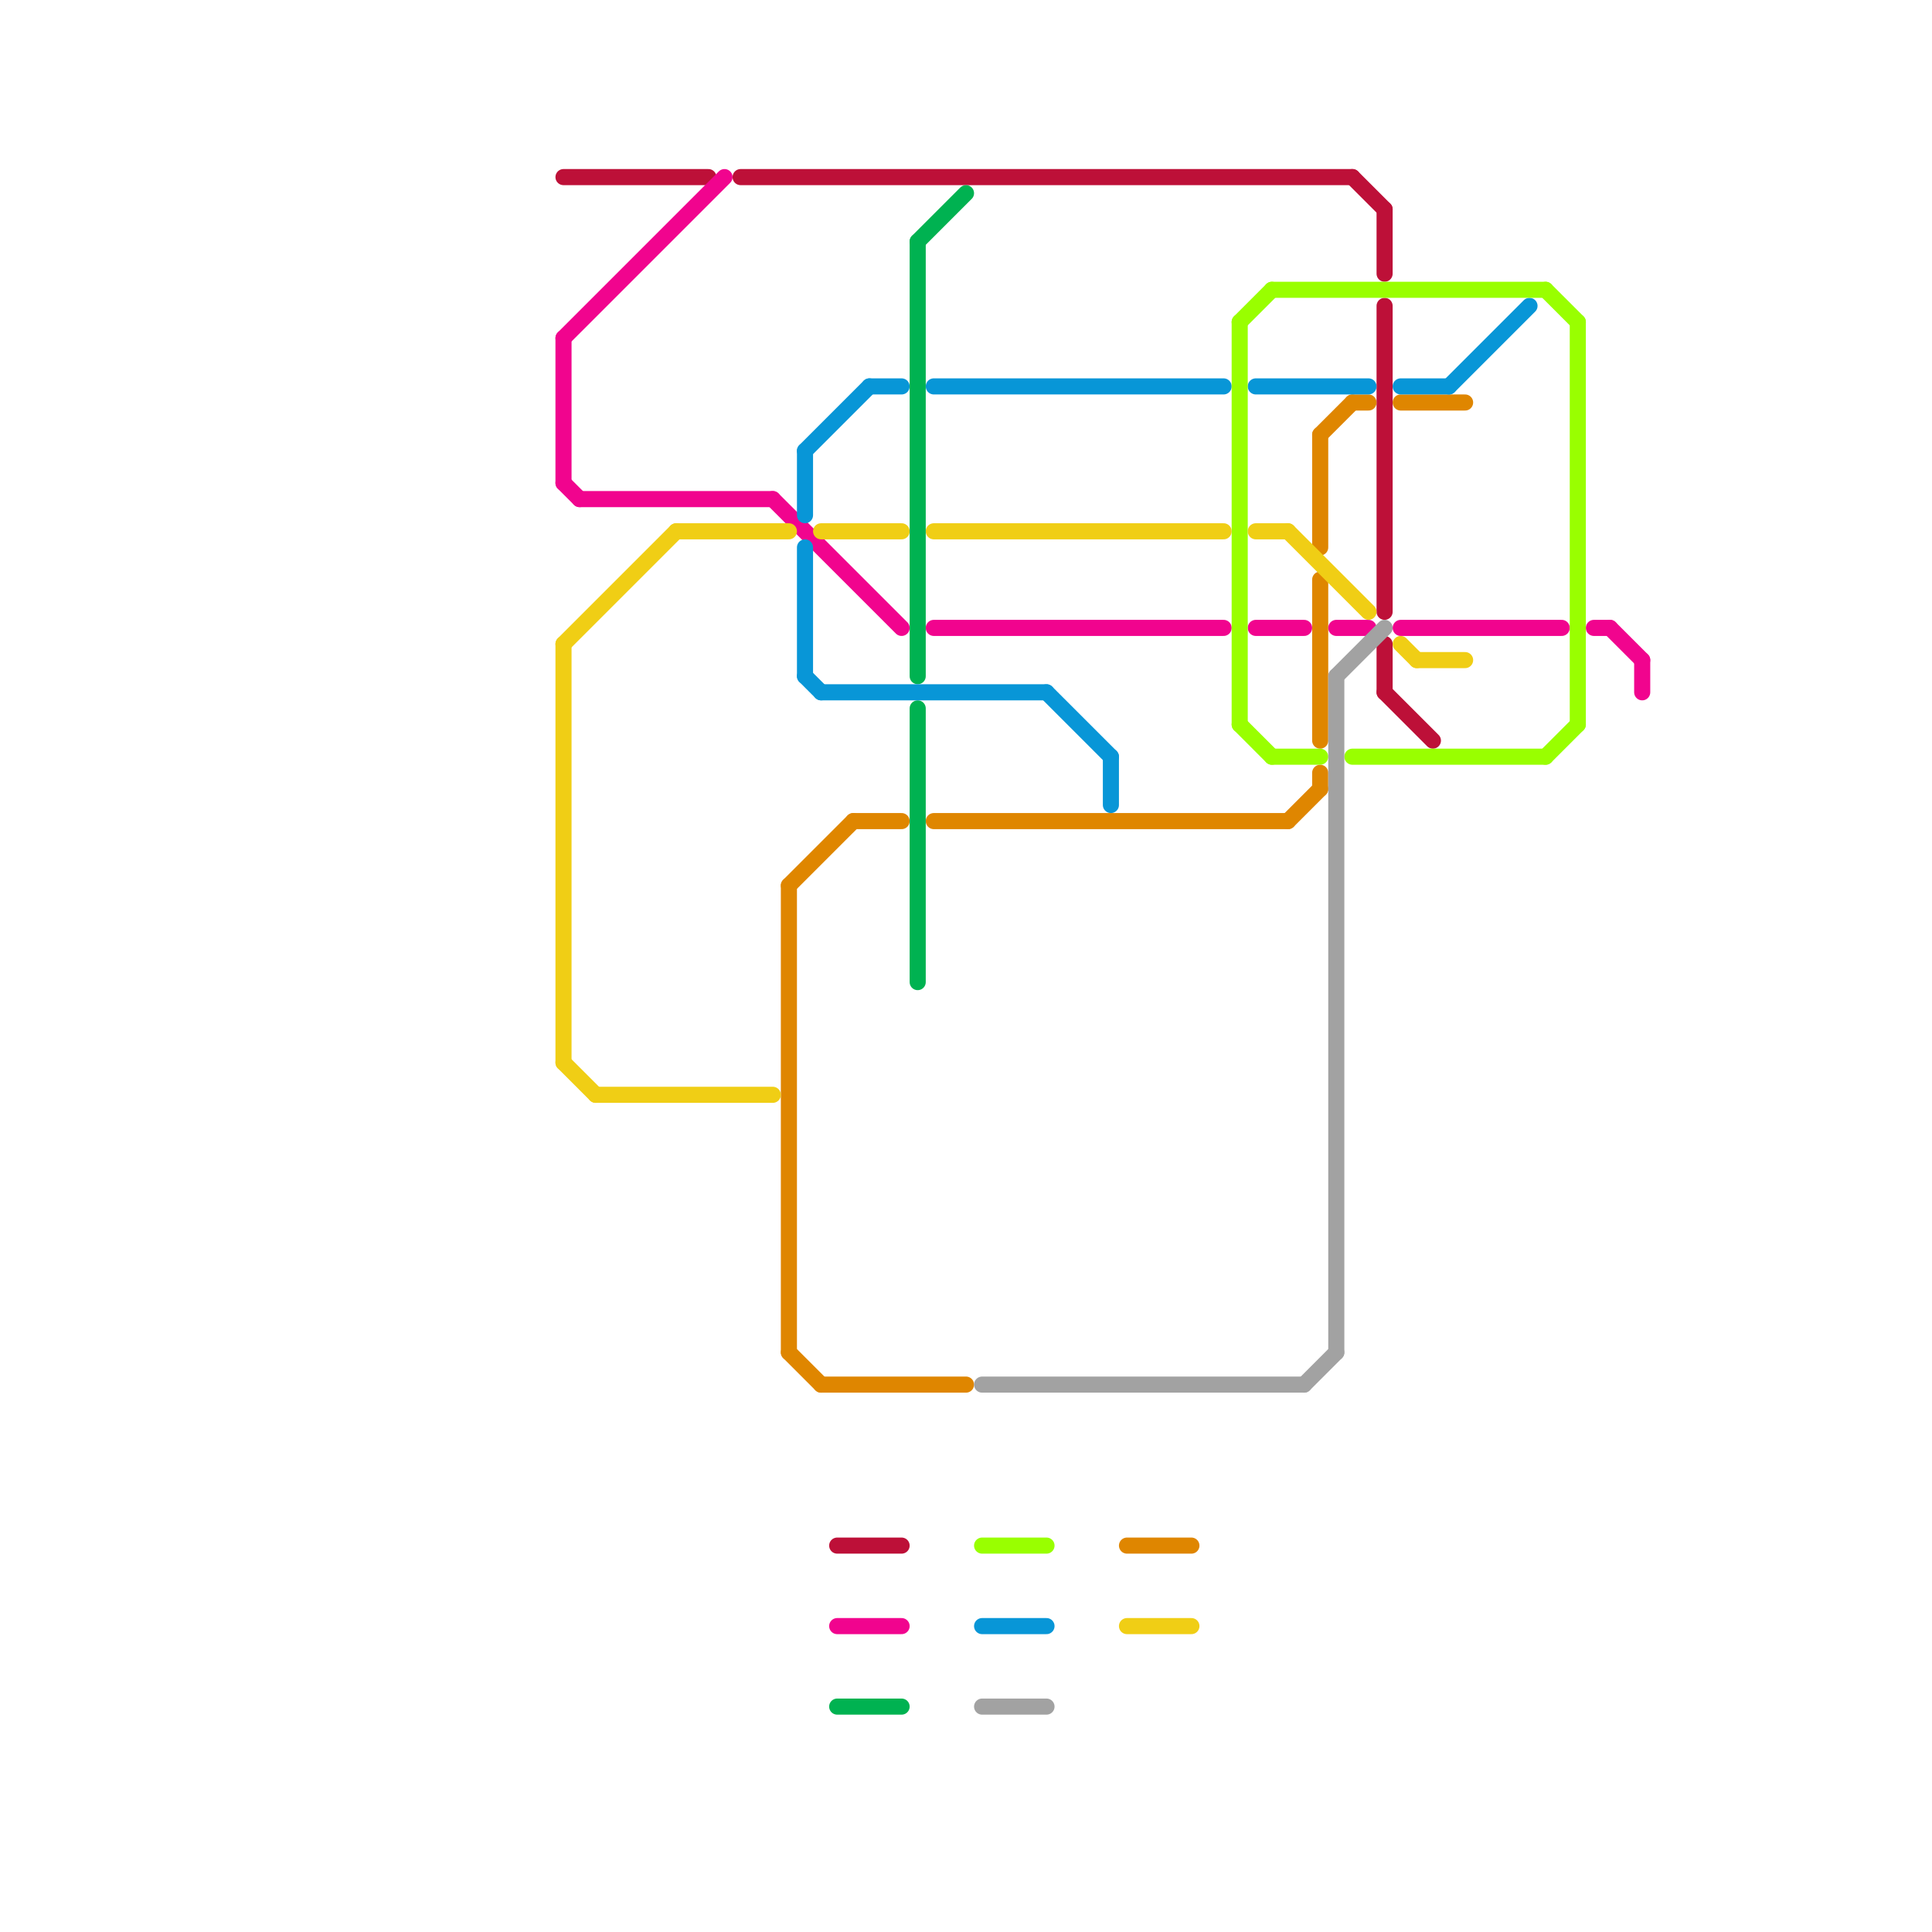 
<svg version="1.1" xmlns="http://www.w3.org/2000/svg" viewBox="0 0 120 120">
<style>text { font: 1px Helvetica; font-weight: 600; white-space: pre; dominant-baseline: central; } line { stroke-width: 1; fill: none; stroke-linecap: round; stroke-linejoin: round; } .c0 { stroke: #bd1038 } .c1 { stroke: #00b251 } .c2 { stroke: #df8600 } .c3 { stroke: #f1048e } .c4 { stroke: #0896d7 } .c5 { stroke: #99ff00 } .c6 { stroke: #f0ce15 } .c7 { stroke: #a2a2a2 }</style><defs><g id="wm-xf"><circle r="1.2" fill="#000"/><circle r="0.9" fill="#fff"/><circle r="0.6" fill="#000"/><circle r="0.3" fill="#fff"/></g><g id="wm"><circle r="0.6" fill="#000"/><circle r="0.3" fill="#fff"/></g></defs><line class="c0" x1="84" y1="11" x2="86" y2="13"/><line class="c0" x1="35" y1="11" x2="44" y2="11"/><line class="c0" x1="86" y1="13" x2="86" y2="17"/><line class="c0" x1="86" y1="19" x2="86" y2="38"/><line class="c0" x1="52" y1="96" x2="56" y2="96"/><line class="c0" x1="86" y1="40" x2="86" y2="43"/><line class="c0" x1="46" y1="11" x2="84" y2="11"/><line class="c0" x1="86" y1="43" x2="89" y2="46"/><line class="c1" x1="57" y1="15" x2="60" y2="12"/><line class="c1" x1="57" y1="15" x2="57" y2="42"/><line class="c1" x1="57" y1="44" x2="57" y2="61"/><line class="c1" x1="52" y1="106" x2="56" y2="106"/><line class="c2" x1="82" y1="27" x2="84" y2="25"/><line class="c2" x1="58" y1="51" x2="80" y2="51"/><line class="c2" x1="53" y1="51" x2="56" y2="51"/><line class="c2" x1="82" y1="27" x2="82" y2="34"/><line class="c2" x1="84" y1="25" x2="85" y2="25"/><line class="c2" x1="49" y1="55" x2="53" y2="51"/><line class="c2" x1="82" y1="36" x2="82" y2="46"/><line class="c2" x1="70" y1="96" x2="74" y2="96"/><line class="c2" x1="87" y1="25" x2="91" y2="25"/><line class="c2" x1="80" y1="51" x2="82" y2="49"/><line class="c2" x1="82" y1="48" x2="82" y2="49"/><line class="c2" x1="49" y1="84" x2="51" y2="86"/><line class="c2" x1="49" y1="55" x2="49" y2="84"/><line class="c2" x1="51" y1="86" x2="60" y2="86"/><line class="c3" x1="58" y1="39" x2="76" y2="39"/><line class="c3" x1="36" y1="31" x2="48" y2="31"/><line class="c3" x1="83" y1="39" x2="85" y2="39"/><line class="c3" x1="52" y1="101" x2="56" y2="101"/><line class="c3" x1="35" y1="21" x2="35" y2="30"/><line class="c3" x1="35" y1="30" x2="36" y2="31"/><line class="c3" x1="102" y1="41" x2="102" y2="43"/><line class="c3" x1="48" y1="31" x2="56" y2="39"/><line class="c3" x1="78" y1="39" x2="81" y2="39"/><line class="c3" x1="87" y1="39" x2="97" y2="39"/><line class="c3" x1="35" y1="21" x2="45" y2="11"/><line class="c3" x1="99" y1="39" x2="100" y2="39"/><line class="c3" x1="100" y1="39" x2="102" y2="41"/><line class="c4" x1="50" y1="28" x2="50" y2="32"/><line class="c4" x1="51" y1="43" x2="65" y2="43"/><line class="c4" x1="54" y1="24" x2="56" y2="24"/><line class="c4" x1="78" y1="24" x2="85" y2="24"/><line class="c4" x1="65" y1="43" x2="69" y2="47"/><line class="c4" x1="50" y1="28" x2="54" y2="24"/><line class="c4" x1="90" y1="24" x2="95" y2="19"/><line class="c4" x1="50" y1="42" x2="51" y2="43"/><line class="c4" x1="87" y1="24" x2="90" y2="24"/><line class="c4" x1="50" y1="34" x2="50" y2="42"/><line class="c4" x1="61" y1="101" x2="65" y2="101"/><line class="c4" x1="69" y1="47" x2="69" y2="50"/><line class="c4" x1="58" y1="24" x2="76" y2="24"/><line class="c5" x1="77" y1="20" x2="79" y2="18"/><line class="c5" x1="79" y1="18" x2="96" y2="18"/><line class="c5" x1="84" y1="47" x2="96" y2="47"/><line class="c5" x1="79" y1="47" x2="82" y2="47"/><line class="c5" x1="61" y1="96" x2="65" y2="96"/><line class="c5" x1="98" y1="20" x2="98" y2="45"/><line class="c5" x1="77" y1="20" x2="77" y2="45"/><line class="c5" x1="96" y1="18" x2="98" y2="20"/><line class="c5" x1="77" y1="45" x2="79" y2="47"/><line class="c5" x1="96" y1="47" x2="98" y2="45"/><line class="c6" x1="87" y1="40" x2="88" y2="41"/><line class="c6" x1="37" y1="68" x2="48" y2="68"/><line class="c6" x1="51" y1="33" x2="56" y2="33"/><line class="c6" x1="78" y1="33" x2="80" y2="33"/><line class="c6" x1="35" y1="40" x2="35" y2="66"/><line class="c6" x1="35" y1="66" x2="37" y2="68"/><line class="c6" x1="70" y1="101" x2="74" y2="101"/><line class="c6" x1="35" y1="40" x2="42" y2="33"/><line class="c6" x1="80" y1="33" x2="85" y2="38"/><line class="c6" x1="88" y1="41" x2="91" y2="41"/><line class="c6" x1="42" y1="33" x2="49" y2="33"/><line class="c6" x1="58" y1="33" x2="76" y2="33"/><line class="c7" x1="61" y1="86" x2="81" y2="86"/><line class="c7" x1="83" y1="42" x2="83" y2="84"/><line class="c7" x1="83" y1="42" x2="86" y2="39"/><line class="c7" x1="61" y1="106" x2="65" y2="106"/><line class="c7" x1="81" y1="86" x2="83" y2="84"/>
</svg>
